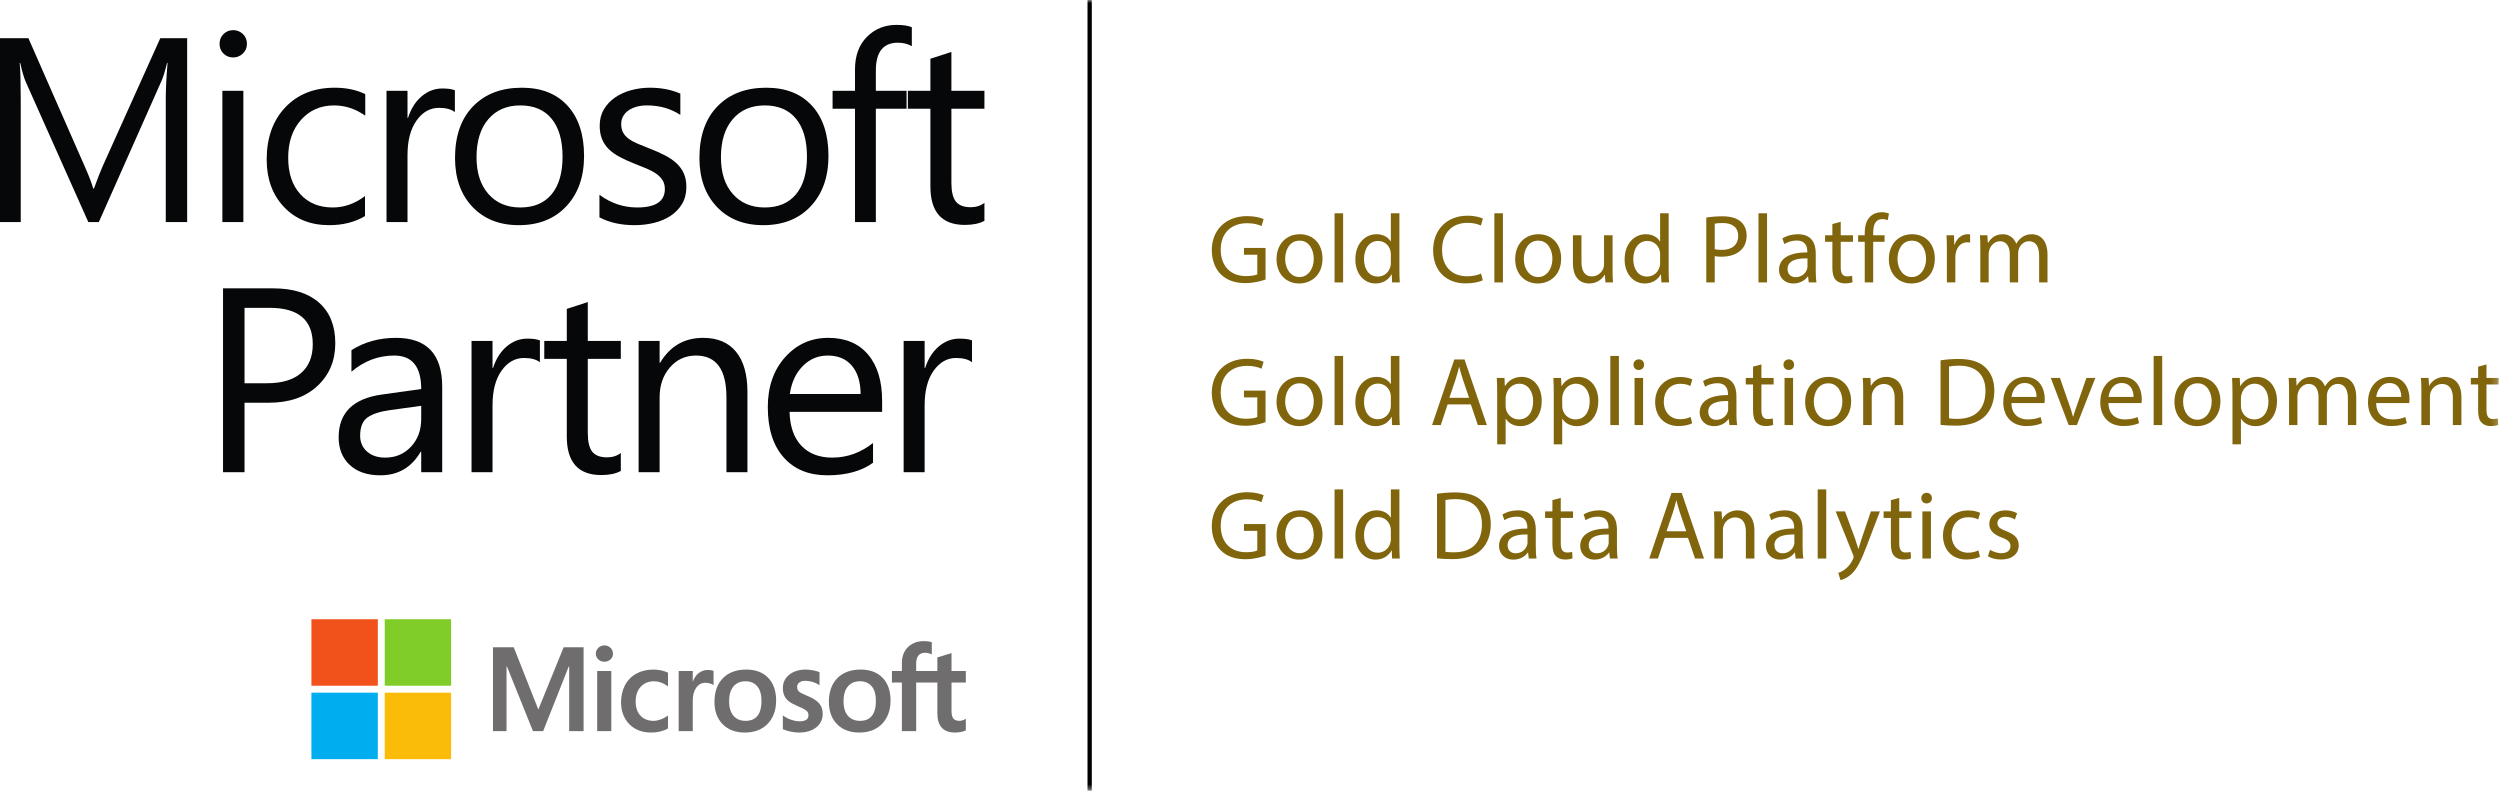 <?xml version="1.0" encoding="UTF-8"?>
<svg width="400px" height="127px" viewBox="0 0 400 127" version="1.1" xmlns="http://www.w3.org/2000/svg" xmlns:xlink="http://www.w3.org/1999/xlink">
    <!-- Generator: Sketch 54.1 (76490) - https://sketchapp.com -->
    <title>Group 87</title>
    <desc>Created with Sketch.</desc>
    <defs>
        <polygon id="path-1" points="0 126.497 399.799 126.497 399.799 -5.68434189e-14 0 -5.68434189e-14"></polygon>
    </defs>
    <g id="Page-1" stroke="none" stroke-width="1" fill="none" fill-rule="evenodd">
        <g id="Group-87">
            <path d="M29.945,35.534 L26.524,35.534 L26.524,15.799 C26.524,14.24 26.62,12.332 26.811,10.074 L26.729,10.074 C26.401,11.402 26.108,12.352 25.849,12.926 L15.812,35.534 L14.132,35.534 L4.117,13.091 C3.83,12.434 3.536,11.429 3.236,10.074 L3.154,10.074 C3.263,11.252 3.318,13.172 3.318,15.84 L3.318,35.534 L4.58190149e-05,35.534 L4.58190149e-05,6.115 L4.547,6.115 L13.559,26.631 C14.256,28.204 14.706,29.38 14.911,30.16 L15.034,30.16 C15.621,28.546 16.092,27.342 16.447,26.549 L25.643,6.115 L29.945,6.115 L29.945,35.534 Z" id="Fill-1" fill="#050708"></path>
            <mask id="mask-2" fill="white">
                <use xlink:href="#path-1"></use>
            </mask>
            <g id="Clip-4"></g>
            <path d="M35.58,35.535 L38.939,35.535 L38.939,14.527 L35.58,14.527 L35.58,35.535 Z M37.301,9.193 C36.699,9.193 36.187,8.988 35.764,8.578 C35.341,8.167 35.129,7.647 35.129,7.018 C35.129,6.389 35.341,5.866 35.764,5.449 C36.187,5.032 36.699,4.823 37.301,4.823 C37.915,4.823 38.437,5.032 38.867,5.449 C39.297,5.866 39.512,6.389 39.512,7.018 C39.512,7.62 39.297,8.133 38.867,8.557 C38.437,8.98 37.915,9.193 37.301,9.193 L37.301,9.193 Z" id="Fill-3" fill="#050708" mask="url(#mask-2)"></path>
            <path d="M58.4,34.57 C56.788,35.542 54.877,36.027 52.665,36.027 C49.674,36.027 47.26,35.053 45.424,33.104 C43.587,31.155 42.669,28.628 42.669,25.523 C42.669,22.063 43.659,19.283 45.639,17.183 C47.619,15.084 50.261,14.034 53.566,14.034 C55.409,14.034 57.034,14.376 58.441,15.06 L58.441,18.507 C56.884,17.413 55.218,16.866 53.443,16.866 C51.299,16.866 49.541,17.635 48.169,19.174 C46.797,20.712 46.11,22.733 46.11,25.236 C46.11,27.697 46.755,29.64 48.046,31.062 C49.336,32.485 51.067,33.196 53.238,33.196 C55.068,33.196 56.788,32.588 58.4,31.37 L58.4,34.57 Z" id="Fill-5" fill="#050708" mask="url(#mask-2)"></path>
            <path d="M72.78,17.932 C72.193,17.481 71.347,17.255 70.241,17.255 C68.807,17.255 67.609,17.932 66.646,19.286 C65.684,20.64 65.202,22.487 65.202,24.826 L65.202,35.534 L61.843,35.534 L61.843,14.526 L65.202,14.526 L65.202,18.856 L65.284,18.856 C65.762,17.378 66.492,16.226 67.476,15.398 C68.459,14.572 69.558,14.157 70.773,14.157 C71.647,14.157 72.316,14.253 72.78,14.445 L72.78,17.932 Z" id="Fill-6" fill="#050708" mask="url(#mask-2)"></path>
            <path d="M83.249,16.866 C81.092,16.866 79.385,17.601 78.129,19.071 C76.873,20.541 76.245,22.569 76.245,25.154 C76.245,27.643 76.88,29.606 78.149,31.042 C79.42,32.478 81.12,33.196 83.249,33.196 C85.421,33.196 87.09,32.492 88.258,31.083 C89.425,29.674 90.009,27.67 90.009,25.072 C90.009,22.446 89.425,20.422 88.258,18.999 C87.09,17.577 85.421,16.866 83.249,16.866 M83.004,36.027 C79.904,36.027 77.43,35.045 75.579,33.083 C73.729,31.121 72.804,28.519 72.804,25.277 C72.804,21.749 73.767,18.993 75.692,17.009 C77.617,15.026 80.219,14.034 83.496,14.034 C86.622,14.034 89.063,14.999 90.818,16.927 C92.573,18.855 93.45,21.53 93.45,24.949 C93.45,28.299 92.504,30.984 90.613,33.001 C88.722,35.019 86.185,36.027 83.004,36.027" id="Fill-7" fill="#050708" mask="url(#mask-2)"></path>
            <path d="M95.91,34.776 L95.91,31.165 C97.74,32.519 99.754,33.196 101.953,33.196 C104.902,33.196 106.377,32.211 106.377,30.241 C106.377,29.681 106.25,29.206 105.998,28.816 C105.745,28.426 105.404,28.081 104.974,27.78 C104.543,27.479 104.038,27.209 103.458,26.969 C102.877,26.731 102.253,26.48 101.584,26.22 C100.655,25.852 99.839,25.479 99.136,25.103 C98.433,24.727 97.846,24.302 97.374,23.83 C96.904,23.359 96.549,22.822 96.31,22.22 C96.071,21.618 95.951,20.914 95.951,20.107 C95.951,19.122 96.176,18.25 96.627,17.491 C97.078,16.732 97.678,16.096 98.43,15.583 C99.18,15.07 100.037,14.684 101,14.424 C101.963,14.165 102.956,14.034 103.98,14.034 C105.796,14.034 107.421,14.349 108.855,14.978 L108.855,18.383 C107.312,17.372 105.537,16.866 103.53,16.866 C102.902,16.866 102.334,16.937 101.829,17.081 C101.324,17.225 100.891,17.426 100.529,17.686 C100.167,17.946 99.887,18.257 99.689,18.62 C99.491,18.982 99.392,19.382 99.392,19.82 C99.392,20.367 99.491,20.825 99.689,21.194 C99.887,21.564 100.177,21.892 100.559,22.179 C100.941,22.467 101.406,22.726 101.953,22.959 C102.498,23.192 103.12,23.445 103.816,23.718 C104.744,24.074 105.578,24.44 106.315,24.815 C107.052,25.192 107.68,25.615 108.199,26.087 C108.718,26.559 109.117,27.102 109.398,27.718 C109.677,28.334 109.818,29.066 109.818,29.913 C109.818,30.953 109.589,31.856 109.131,32.621 C108.673,33.388 108.063,34.023 107.298,34.529 C106.534,35.035 105.653,35.412 104.656,35.658 C103.659,35.904 102.615,36.027 101.522,36.027 C99.365,36.027 97.494,35.61 95.91,34.776" id="Fill-8" fill="#050708" mask="url(#mask-2)"></path>
            <path d="M122.355,16.866 C120.197,16.866 118.491,17.601 117.235,19.071 C115.978,20.541 115.35,22.569 115.35,25.154 C115.35,27.643 115.985,29.606 117.255,31.042 C118.525,32.478 120.225,33.196 122.355,33.196 C124.526,33.196 126.195,32.492 127.363,31.083 C128.531,29.674 129.114,27.67 129.114,25.072 C129.114,22.446 128.531,20.422 127.363,18.999 C126.195,17.577 124.526,16.866 122.355,16.866 M122.109,36.027 C119.009,36.027 116.535,35.045 114.685,33.083 C112.834,31.121 111.909,28.519 111.909,25.277 C111.909,21.749 112.872,18.993 114.797,17.009 C116.722,15.026 119.324,14.034 122.601,14.034 C125.728,14.034 128.168,14.999 129.924,16.927 C131.678,18.855 132.555,21.53 132.555,24.949 C132.555,28.299 131.609,30.984 129.718,33.001 C127.827,35.019 125.291,36.027 122.109,36.027" id="Fill-9" fill="#050708" mask="url(#mask-2)"></path>
            <path d="M145.892,7.387 C145.236,7.018 144.492,6.833 143.659,6.833 C141.31,6.833 140.136,8.318 140.136,11.285 L140.136,14.527 L145.052,14.527 L145.052,17.399 L140.136,17.399 L140.136,35.534 L136.798,35.534 L136.798,17.399 L133.213,17.399 L133.213,14.527 L136.798,14.527 L136.798,11.121 C136.798,8.919 137.433,7.179 138.703,5.9 C139.972,4.621 141.556,3.982 143.454,3.982 C144.479,3.982 145.291,4.105 145.892,4.351 L145.892,7.387 Z" id="Fill-10" fill="#050708" mask="url(#mask-2)"></path>
            <path d="M157.508,35.33 C156.715,35.767 155.671,35.986 154.374,35.986 C150.701,35.986 148.864,33.935 148.864,29.832 L148.864,17.399 L145.26,17.399 L145.26,14.527 L148.864,14.527 L148.864,9.398 L152.224,8.311 L152.224,14.527 L157.508,14.527 L157.508,17.399 L152.224,17.399 L152.224,29.237 C152.224,30.645 152.462,31.65 152.94,32.252 C153.418,32.854 154.21,33.155 155.317,33.155 C156.162,33.155 156.893,32.923 157.508,32.457 L157.508,35.33 Z" id="Fill-11" fill="#050708" mask="url(#mask-2)"></path>
            <path d="M39.126,49.256 L39.126,61.319 L42.73,61.319 C45.107,61.319 46.919,60.776 48.168,59.688 C49.418,58.6 50.043,57.066 50.043,55.082 C50.043,51.198 47.749,49.256 43.161,49.256 L39.126,49.256 Z M39.126,64.438 L39.126,75.557 L35.685,75.557 L35.685,46.138 L43.755,46.138 C46.895,46.138 49.329,46.903 51.057,48.435 C52.784,49.967 53.647,52.128 53.647,54.918 C53.647,57.708 52.688,59.993 50.77,61.771 C48.851,63.549 46.26,64.438 42.997,64.438 L39.126,64.438 Z" id="Fill-12" fill="#050708" mask="url(#mask-2)"></path>
            <path d="M67.394,64.93 L62.335,65.628 C60.778,65.846 59.603,66.233 58.812,66.787 C58.019,67.341 57.624,68.322 57.624,69.731 C57.624,70.756 57.989,71.594 58.719,72.244 C59.45,72.893 60.423,73.218 61.638,73.218 C63.304,73.218 64.68,72.633 65.765,71.464 C66.851,70.294 67.394,68.814 67.394,67.022 L67.394,64.93 Z M70.753,75.557 L67.394,75.557 L67.394,72.275 L67.312,72.275 C65.85,74.791 63.7,76.049 60.86,76.049 C58.771,76.049 57.135,75.495 55.954,74.387 C54.773,73.28 54.183,71.809 54.183,69.976 C54.183,66.051 56.49,63.768 61.105,63.124 L67.394,62.243 C67.394,58.673 65.953,56.888 63.072,56.888 C60.546,56.888 58.265,57.749 56.231,59.473 L56.231,56.026 C58.293,54.713 60.668,54.057 63.358,54.057 C68.288,54.057 70.753,56.669 70.753,61.894 L70.753,75.557 Z" id="Fill-13" fill="#050708" mask="url(#mask-2)"></path>
            <path d="M86.383,57.955 C85.796,57.504 84.949,57.277 83.844,57.277 C82.41,57.277 81.212,57.955 80.249,59.308 C79.287,60.662 78.805,62.509 78.805,64.848 L78.805,75.557 L75.446,75.557 L75.446,54.549 L78.805,54.549 L78.805,58.878 L78.887,58.878 C79.365,57.4 80.095,56.248 81.078,55.421 C82.061,54.594 83.161,54.18 84.376,54.18 C85.249,54.18 85.919,54.275 86.383,54.467 L86.383,57.955 Z" id="Fill-14" fill="#050708" mask="url(#mask-2)"></path>
            <path d="M99.33,75.352 C98.538,75.789 97.494,76.008 96.197,76.008 C92.524,76.008 90.687,73.957 90.687,69.854 L90.687,57.421 L87.083,57.421 L87.083,54.549 L90.687,54.549 L90.687,49.42 L94.046,48.333 L94.046,54.549 L99.33,54.549 L99.33,57.421 L94.046,57.421 L94.046,69.259 C94.046,70.667 94.285,71.672 94.763,72.275 C95.241,72.876 96.033,73.177 97.139,73.177 C97.985,73.177 98.716,72.945 99.33,72.479 L99.33,75.352 Z" id="Fill-15" fill="#050708" mask="url(#mask-2)"></path>
            <path d="M119.59,75.557 L116.231,75.557 L116.231,63.576 C116.231,59.117 114.605,56.888 111.356,56.888 C109.676,56.888 108.287,57.52 107.188,58.786 C106.089,60.051 105.539,61.648 105.539,63.576 L105.539,75.557 L102.18,75.557 L102.18,54.549 L105.539,54.549 L105.539,58.037 L105.621,58.037 C107.205,55.384 109.499,54.056 112.503,54.056 C114.797,54.056 116.551,54.799 117.767,56.283 C118.982,57.766 119.59,59.91 119.59,62.714 L119.59,75.557 Z" id="Fill-16" fill="#050708" mask="url(#mask-2)"></path>
            <path d="M137.698,63.042 C137.685,61.101 137.217,59.589 136.295,58.509 C135.374,57.428 134.094,56.888 132.455,56.888 C130.871,56.888 129.526,57.455 128.42,58.59 C127.315,59.726 126.631,61.21 126.372,63.042 L137.698,63.042 Z M141.14,65.894 L126.331,65.894 C126.386,68.233 127.014,70.038 128.215,71.31 C129.417,72.582 131.069,73.218 133.172,73.218 C135.534,73.218 137.706,72.439 139.685,70.879 L139.685,74.039 C137.842,75.379 135.405,76.049 132.373,76.049 C129.41,76.049 127.082,75.096 125.389,73.187 C123.695,71.279 122.849,68.596 122.849,65.135 C122.849,61.866 123.774,59.203 125.624,57.144 C127.475,55.086 129.772,54.056 132.516,54.056 C135.261,54.056 137.384,54.945 138.887,56.723 C140.388,58.501 141.14,60.97 141.14,64.13 L141.14,65.894 Z" id="Fill-17" fill="#050708" mask="url(#mask-2)"></path>
            <path d="M155.521,57.955 C154.934,57.504 154.087,57.277 152.981,57.277 C151.547,57.277 150.349,57.955 149.386,59.308 C148.424,60.662 147.942,62.509 147.942,64.848 L147.942,75.557 L144.583,75.557 L144.583,54.549 L147.942,54.549 L147.942,58.878 L148.024,58.878 C148.502,57.4 149.233,56.248 150.216,55.421 C151.199,54.594 152.298,54.18 153.514,54.18 C154.387,54.18 155.056,54.275 155.521,54.467 L155.521,57.955 Z" id="Fill-18" fill="#050708" mask="url(#mask-2)"></path>
            <path d="M91.07,106.653 L91.07,116.976 L93.374,116.976 L93.374,103.561 L90.185,103.561 L86.131,113.525 L82.198,103.561 L78.878,103.561 L78.878,116.976 L81.044,116.976 L81.044,106.652 L81.118,106.652 L85.272,116.976 L86.906,116.976 L90.995,106.653 L91.07,106.653 Z M96.703,103.267 C96.331,103.267 96.007,103.393 95.741,103.644 C95.474,103.896 95.338,104.213 95.338,104.587 C95.338,104.956 95.472,105.267 95.737,105.512 C96,105.756 96.325,105.88 96.703,105.88 C97.081,105.88 97.407,105.756 97.673,105.512 C97.941,105.267 98.078,104.956 98.078,104.587 C98.078,104.226 97.945,103.912 97.685,103.654 C97.424,103.397 97.094,103.267 96.703,103.267 L96.703,103.267 Z M95.551,116.976 L97.809,116.976 L97.809,107.362 L95.551,107.362 L95.551,116.976 Z M104.542,107.13 C103.507,107.13 102.582,107.353 101.797,107.791 C101.009,108.231 100.4,108.859 99.986,109.656 C99.574,110.452 99.364,111.383 99.364,112.419 C99.364,113.328 99.567,114.161 99.969,114.896 C100.37,115.632 100.938,116.208 101.657,116.607 C102.376,117.006 103.207,117.208 104.126,117.208 C105.199,117.208 106.115,116.993 106.85,116.569 L106.879,116.552 L106.879,114.481 L106.785,114.55 C106.452,114.792 106.08,114.987 105.68,115.126 C105.281,115.266 104.917,115.336 104.598,115.336 C103.712,115.336 103.001,115.058 102.484,114.511 C101.967,113.963 101.705,113.193 101.705,112.225 C101.705,111.25 101.979,110.461 102.517,109.878 C103.055,109.297 103.768,109.002 104.635,109.002 C105.377,109.002 106.101,109.254 106.785,109.751 L106.879,109.82 L106.879,107.638 L106.849,107.62 C106.592,107.476 106.24,107.356 105.804,107.266 C105.37,107.176 104.945,107.13 104.542,107.13 L104.542,107.13 Z M110.843,109.027 L110.843,107.362 L108.586,107.362 L108.586,116.976 L110.843,116.976 L110.843,112.058 C110.843,111.222 111.032,110.535 111.406,110.016 C111.775,109.503 112.266,109.243 112.866,109.243 C113.07,109.243 113.298,109.277 113.546,109.343 C113.79,109.41 113.968,109.481 114.072,109.556 L114.166,109.626 L114.166,107.346 L114.13,107.33 C113.92,107.24 113.623,107.195 113.246,107.195 C112.679,107.195 112.171,107.378 111.736,107.737 C111.354,108.053 111.078,108.487 110.867,109.027 L110.843,109.027 Z M119.399,107.13 C117.816,107.13 116.559,107.595 115.663,108.511 C114.768,109.427 114.313,110.696 114.313,112.28 C114.313,113.786 114.757,114.996 115.631,115.879 C116.506,116.761 117.695,117.208 119.168,117.208 C120.702,117.208 121.934,116.737 122.83,115.808 C123.726,114.88 124.18,113.624 124.18,112.076 C124.18,110.547 123.754,109.327 122.913,108.451 C122.073,107.575 120.89,107.13 119.399,107.13 L119.399,107.13 Z M119.297,115.336 C118.468,115.336 117.814,115.06 117.353,114.518 C116.889,113.972 116.654,113.195 116.654,112.207 C116.654,111.187 116.889,110.389 117.353,109.834 C117.814,109.282 118.462,109.002 119.279,109.002 C120.072,109.002 120.703,109.27 121.154,109.798 C121.608,110.328 121.839,111.119 121.839,112.15 C121.839,113.195 121.622,113.997 121.195,114.533 C120.77,115.066 120.133,115.336 119.297,115.336 L119.297,115.336 Z M128.936,107.13 C127.859,107.13 126.968,107.406 126.288,107.95 C125.603,108.497 125.256,109.215 125.256,110.083 C125.256,110.534 125.331,110.935 125.479,111.275 C125.627,111.616 125.857,111.917 126.162,112.169 C126.464,112.419 126.932,112.681 127.551,112.948 C128.072,113.162 128.46,113.344 128.707,113.487 C128.947,113.627 129.119,113.768 129.215,113.905 C129.309,114.039 129.357,114.223 129.357,114.45 C129.357,115.096 128.874,115.41 127.88,115.41 C127.511,115.41 127.091,115.333 126.63,115.181 C126.173,115.032 125.742,114.812 125.351,114.531 L125.256,114.463 L125.256,116.667 L125.291,116.683 C125.614,116.833 126.022,116.959 126.502,117.058 C126.982,117.158 127.418,117.208 127.797,117.208 C128.965,117.208 129.906,116.931 130.592,116.384 C131.283,115.833 131.633,115.099 131.633,114.2 C131.633,113.552 131.445,112.996 131.073,112.548 C130.704,112.104 130.064,111.696 129.17,111.335 C128.459,111.049 128.003,110.812 127.815,110.629 C127.634,110.453 127.542,110.204 127.542,109.888 C127.542,109.609 127.656,109.385 127.888,109.204 C128.124,109.021 128.451,108.928 128.861,108.928 C129.242,108.928 129.632,108.989 130.019,109.107 C130.407,109.225 130.747,109.383 131.031,109.576 L131.124,109.64 L131.124,107.549 L131.088,107.534 C130.826,107.421 130.481,107.326 130.062,107.247 C129.644,107.169 129.265,107.13 128.936,107.13 L128.936,107.13 Z M137.706,107.13 C136.124,107.13 134.867,107.595 133.97,108.511 C133.075,109.427 132.621,110.696 132.621,112.28 C132.621,113.786 133.064,114.996 133.939,115.879 C134.813,116.761 136.003,117.208 137.475,117.208 C139.01,117.208 140.242,116.737 141.137,115.808 C142.034,114.88 142.487,113.624 142.487,112.076 C142.487,110.547 142.062,109.327 141.221,108.451 C140.38,107.575 139.198,107.13 137.706,107.13 L137.706,107.13 Z M137.605,115.336 C136.775,115.336 136.121,115.06 135.66,114.518 C135.197,113.972 134.962,113.194 134.962,112.207 C134.962,111.187 135.197,110.389 135.661,109.834 C136.122,109.282 136.769,109.002 137.586,109.002 C138.379,109.002 139.01,109.27 139.462,109.798 C139.916,110.328 140.146,111.119 140.146,112.15 C140.146,113.195 139.93,113.997 139.502,114.533 C139.078,115.066 138.44,115.336 137.605,115.336 L137.605,115.336 Z M154.531,109.206 L154.531,107.362 L152.244,107.362 L152.244,104.495 L152.167,104.519 L150.019,105.177 L149.977,105.19 L149.977,107.362 L146.587,107.362 L146.587,106.152 C146.587,105.588 146.713,105.157 146.961,104.869 C147.207,104.585 147.559,104.441 148.009,104.441 C148.331,104.441 148.666,104.517 149.002,104.667 L149.087,104.705 L149.087,102.762 L149.047,102.748 C148.733,102.635 148.306,102.578 147.777,102.578 C147.11,102.578 146.504,102.723 145.975,103.012 C145.447,103.3 145.031,103.712 144.739,104.236 C144.449,104.759 144.302,105.363 144.302,106.031 L144.302,107.362 L142.709,107.362 L142.709,109.206 L144.302,109.206 L144.302,116.976 L146.587,116.976 L146.587,109.206 L149.977,109.206 L149.977,114.144 C149.977,116.178 150.934,117.208 152.823,117.208 C153.134,117.208 153.46,117.172 153.794,117.1 C154.133,117.027 154.365,116.954 154.5,116.876 L154.531,116.858 L154.531,114.997 L154.438,115.058 C154.314,115.141 154.159,115.209 153.978,115.259 C153.796,115.31 153.644,115.336 153.526,115.336 C153.084,115.336 152.757,115.216 152.554,114.981 C152.348,114.743 152.244,114.327 152.244,113.745 L152.244,109.206 L154.531,109.206 Z" id="Fill-19" fill="#706D6E" mask="url(#mask-2)"></path>
            <polygon id="Fill-20" fill="#F1511B" mask="url(#mask-2)" points="49.829 109.716 60.451 109.716 60.451 99.078 49.829 99.078"></polygon>
            <polygon id="Fill-21" fill="#80CC28" mask="url(#mask-2)" points="61.557 109.716 72.178 109.716 72.178 99.078 61.557 99.078"></polygon>
            <polygon id="Fill-22" fill="#00ADEF" mask="url(#mask-2)" points="49.829 121.467 60.45 121.467 60.45 110.828 49.829 110.828"></polygon>
            <polygon id="Fill-23" fill="#FBBC09" mask="url(#mask-2)" points="61.557 121.467 72.178 121.467 72.178 110.828 61.557 110.828"></polygon>
            <g id="Group-26" mask="url(#mask-2)">
                <g transform="translate(173.654, -0.169)">
                    <path d="M0.69,0.169 L0.69,126.667" id="Fill-24" fill="#050708" fill-rule="evenodd"></path>
                    <polygon id="Stroke-25" fill="#000000" fill-rule="nonzero" points="0.347 0.169 0.347 126.667 1.034 126.667 1.034 0.169"></polygon>
                </g>
            </g>
            <path d="M202.487,44.72 C201.881,44.938 200.682,45.296 199.267,45.296 C197.68,45.296 196.373,44.891 195.347,43.909 C194.445,43.037 193.885,41.635 193.885,39.999 C193.9,36.867 196.046,34.577 199.562,34.577 C200.776,34.577 201.725,34.842 202.176,35.059 L201.849,36.166 C201.289,35.917 200.589,35.714 199.531,35.714 C196.98,35.714 195.316,37.303 195.316,39.936 C195.316,42.601 196.918,44.175 199.36,44.175 C200.247,44.175 200.854,44.049 201.165,43.894 L201.165,40.762 L199.033,40.762 L199.033,39.672 L202.487,39.672 L202.487,44.72 Z" id="Fill-27" fill="#80650D" mask="url(#mask-2)"></path>
            <path d="M205.627,41.432 C205.627,43.084 206.576,44.33 207.914,44.33 C209.221,44.33 210.201,43.099 210.201,41.401 C210.201,40.123 209.563,38.503 207.946,38.503 C206.328,38.503 205.627,39.999 205.627,41.432 M211.601,41.355 C211.601,44.144 209.672,45.359 207.852,45.359 C205.814,45.359 204.243,43.863 204.243,41.479 C204.243,38.955 205.892,37.475 207.977,37.475 C210.139,37.475 211.601,39.048 211.601,41.355" id="Fill-28" fill="#80650D" mask="url(#mask-2)"></path>
            <polygon id="Fill-29" fill="#80650D" mask="url(#mask-2)" points="213.529 45.187 214.898 45.187 214.898 34.125 213.529 34.125"></polygon>
            <path d="M222.535,40.715 C222.535,40.544 222.52,40.31 222.473,40.139 C222.271,39.267 221.524,38.55 220.497,38.55 C219.081,38.55 218.242,39.796 218.242,41.464 C218.242,42.99 218.988,44.252 220.466,44.252 C221.384,44.252 222.224,43.645 222.473,42.617 C222.52,42.429 222.535,42.242 222.535,42.025 L222.535,40.715 Z M223.904,34.125 L223.904,43.24 C223.904,43.91 223.919,44.673 223.966,45.187 L222.737,45.187 L222.675,43.878 L222.644,43.878 C222.224,44.72 221.306,45.359 220.077,45.359 C218.257,45.359 216.857,43.816 216.857,41.526 C216.841,39.017 218.397,37.474 220.233,37.474 C221.384,37.474 222.162,38.02 222.504,38.628 L222.535,38.628 L222.535,34.125 L223.904,34.125 Z" id="Fill-30" fill="#80650D" mask="url(#mask-2)"></path>
            <path d="M237.249,44.845 C236.751,45.094 235.756,45.343 234.48,45.343 C231.525,45.343 229.3,43.474 229.3,40.03 C229.3,36.742 231.525,34.514 234.775,34.514 C236.082,34.514 236.907,34.795 237.264,34.982 L236.938,36.088 C236.425,35.839 235.693,35.652 234.822,35.652 C232.364,35.652 230.731,37.225 230.731,39.983 C230.731,42.554 232.209,44.205 234.76,44.205 C235.584,44.205 236.425,44.034 236.969,43.769 L237.249,44.845 Z" id="Fill-31" fill="#80650D" mask="url(#mask-2)"></path>
            <polygon id="Fill-32" fill="#80650D" mask="url(#mask-2)" points="239.099 45.187 240.468 45.187 240.468 34.125 239.099 34.125"></polygon>
            <path d="M243.812,41.432 C243.812,43.084 244.76,44.33 246.098,44.33 C247.405,44.33 248.385,43.099 248.385,41.401 C248.385,40.123 247.747,38.503 246.13,38.503 C244.511,38.503 243.812,39.999 243.812,41.432 M249.785,41.355 C249.785,44.144 247.856,45.359 246.036,45.359 C243.998,45.359 242.427,43.863 242.427,41.479 C242.427,38.955 244.076,37.475 246.16,37.475 C248.322,37.475 249.785,39.048 249.785,41.355" id="Fill-33" fill="#80650D" mask="url(#mask-2)"></path>
            <path d="M258.013,43.13 C258.013,43.91 258.028,44.595 258.075,45.187 L256.862,45.187 L256.784,43.956 L256.753,43.956 C256.395,44.564 255.601,45.358 254.263,45.358 C253.082,45.358 251.666,44.704 251.666,42.055 L251.666,37.646 L253.035,37.646 L253.035,41.822 C253.035,43.255 253.47,44.221 254.715,44.221 C255.633,44.221 256.27,43.582 256.519,42.975 C256.597,42.772 256.644,42.523 256.644,42.274 L256.644,37.646 L258.013,37.646 L258.013,43.13 Z" id="Fill-34" fill="#80650D" mask="url(#mask-2)"></path>
            <path d="M265.618,40.715 C265.618,40.544 265.603,40.31 265.556,40.139 C265.354,39.267 264.607,38.55 263.581,38.55 C262.165,38.55 261.325,39.796 261.325,41.464 C261.325,42.99 262.072,44.252 263.549,44.252 C264.467,44.252 265.307,43.645 265.556,42.617 C265.603,42.429 265.618,42.242 265.618,42.025 L265.618,40.715 Z M266.987,34.125 L266.987,43.24 C266.987,43.91 267.003,44.673 267.049,45.187 L265.82,45.187 L265.759,43.878 L265.727,43.878 C265.307,44.72 264.389,45.359 263.16,45.359 C261.34,45.359 259.941,43.816 259.941,41.526 C259.925,39.017 261.481,37.474 263.316,37.474 C264.467,37.474 265.245,38.02 265.587,38.628 L265.618,38.628 L265.618,34.125 L266.987,34.125 Z" id="Fill-35" fill="#80650D" mask="url(#mask-2)"></path>
            <path d="M274.359,39.874 C274.655,39.952 275.028,39.983 275.479,39.983 C277.112,39.983 278.108,39.189 278.108,37.74 C278.108,36.353 277.128,35.683 275.634,35.683 C275.043,35.683 274.592,35.73 274.359,35.792 L274.359,39.874 Z M273.005,34.81 C273.659,34.702 274.514,34.607 275.604,34.607 C276.941,34.607 277.921,34.92 278.544,35.48 C279.119,35.979 279.461,36.742 279.461,37.677 C279.461,38.628 279.181,39.375 278.652,39.921 C277.937,40.684 276.77,41.074 275.448,41.074 C275.043,41.074 274.67,41.058 274.359,40.98 L274.359,45.187 L273.005,45.187 L273.005,34.81 Z" id="Fill-36" fill="#80650D" mask="url(#mask-2)"></path>
            <polygon id="Fill-37" fill="#80650D" mask="url(#mask-2)" points="281.358 45.187 282.727 45.187 282.727 34.125 281.358 34.125"></polygon>
            <path d="M289.197,41.339 C287.704,41.308 286.008,41.572 286.008,43.037 C286.008,43.925 286.599,44.346 287.299,44.346 C288.28,44.346 288.901,43.723 289.12,43.084 C289.166,42.944 289.197,42.788 289.197,42.648 L289.197,41.339 Z M289.399,45.188 L289.29,44.237 L289.244,44.237 C288.824,44.829 288.015,45.359 286.942,45.359 C285.417,45.359 284.639,44.283 284.639,43.193 C284.639,41.37 286.257,40.373 289.166,40.388 L289.166,40.233 C289.166,39.609 288.995,38.487 287.455,38.487 C286.755,38.487 286.024,38.706 285.495,39.048 L285.184,38.145 C285.806,37.739 286.708,37.475 287.657,37.475 C289.959,37.475 290.52,39.048 290.52,40.56 L290.52,43.38 C290.52,44.034 290.551,44.673 290.644,45.188 L289.399,45.188 Z" id="Fill-38" fill="#80650D" mask="url(#mask-2)"></path>
            <path d="M294.517,35.48 L294.517,37.646 L296.476,37.646 L296.476,38.69 L294.517,38.69 L294.517,42.756 C294.517,43.692 294.781,44.221 295.543,44.221 C295.901,44.221 296.166,44.174 296.337,44.128 L296.399,45.156 C296.134,45.265 295.714,45.343 295.185,45.343 C294.547,45.343 294.034,45.141 293.707,44.766 C293.319,44.362 293.179,43.692 293.179,42.803 L293.179,38.69 L292.012,38.69 L292.012,37.646 L293.179,37.646 L293.179,35.839 L294.517,35.48 Z" id="Fill-39" fill="#80650D" mask="url(#mask-2)"></path>
            <path d="M298.358,45.187 L298.358,38.69 L297.3,38.69 L297.3,37.646 L298.358,37.646 L298.358,37.288 C298.358,36.228 298.591,35.262 299.229,34.655 C299.742,34.156 300.427,33.953 301.065,33.953 C301.547,33.953 301.967,34.062 302.231,34.172 L302.045,35.231 C301.842,35.138 301.562,35.06 301.174,35.06 C300.007,35.06 299.711,36.088 299.711,37.241 L299.711,37.646 L301.531,37.646 L301.531,38.69 L299.711,38.69 L299.711,45.187 L298.358,45.187 Z" id="Fill-40" fill="#80650D" mask="url(#mask-2)"></path>
            <path d="M303.6,41.432 C303.6,43.084 304.548,44.33 305.886,44.33 C307.194,44.33 308.173,43.099 308.173,41.401 C308.173,40.123 307.535,38.503 305.918,38.503 C304.3,38.503 303.6,39.999 303.6,41.432 M309.573,41.355 C309.573,44.144 307.644,45.359 305.824,45.359 C303.786,45.359 302.215,43.863 302.215,41.479 C302.215,38.955 303.864,37.475 305.949,37.475 C308.111,37.475 309.573,39.048 309.573,41.355" id="Fill-41" fill="#80650D" mask="url(#mask-2)"></path>
            <path d="M311.501,39.999 C311.501,39.111 311.486,38.347 311.439,37.646 L312.637,37.646 L312.683,39.126 L312.746,39.126 C313.088,38.114 313.912,37.475 314.83,37.475 C314.985,37.475 315.095,37.49 315.219,37.521 L315.219,38.815 C315.079,38.784 314.939,38.767 314.752,38.767 C313.787,38.767 313.103,39.5 312.916,40.528 C312.885,40.716 312.854,40.934 312.854,41.167 L312.854,45.188 L311.501,45.188 L311.501,39.999 Z" id="Fill-42" fill="#80650D" mask="url(#mask-2)"></path>
            <path d="M316.851,39.687 C316.851,38.909 316.836,38.269 316.789,37.646 L317.987,37.646 L318.049,38.861 L318.096,38.861 C318.516,38.145 319.216,37.475 320.46,37.475 C321.487,37.475 322.265,38.098 322.591,38.987 L322.623,38.987 C322.856,38.566 323.151,38.238 323.463,38.004 C323.914,37.662 324.411,37.475 325.127,37.475 C326.123,37.475 327.6,38.129 327.6,40.747 L327.6,45.187 L326.262,45.187 L326.262,40.918 C326.262,39.469 325.734,38.596 324.63,38.596 C323.852,38.596 323.245,39.173 323.011,39.843 C322.949,40.03 322.903,40.279 322.903,40.529 L322.903,45.187 L321.565,45.187 L321.565,40.669 C321.565,39.469 321.036,38.596 319.994,38.596 C319.138,38.596 318.516,39.282 318.298,39.967 C318.22,40.17 318.189,40.404 318.189,40.637 L318.189,45.187 L316.851,45.187 L316.851,39.687 Z" id="Fill-43" fill="#80650D" mask="url(#mask-2)"></path>
            <path d="M202.487,67.545 C201.881,67.764 200.682,68.122 199.267,68.122 C197.68,68.122 196.373,67.717 195.347,66.735 C194.445,65.862 193.885,64.46 193.885,62.824 C193.9,59.692 196.046,57.402 199.562,57.402 C200.776,57.402 201.725,57.667 202.176,57.885 L201.849,58.991 C201.289,58.742 200.589,58.539 199.531,58.539 C196.98,58.539 195.316,60.128 195.316,62.762 C195.316,65.426 196.918,67 199.36,67 C200.247,67 200.854,66.875 201.165,66.72 L201.165,63.588 L199.033,63.588 L199.033,62.497 L202.487,62.497 L202.487,67.545 Z" id="Fill-44" fill="#80650D" mask="url(#mask-2)"></path>
            <path d="M205.627,64.258 C205.627,65.909 206.576,67.156 207.914,67.156 C209.221,67.156 210.201,65.925 210.201,64.227 C210.201,62.949 209.563,61.328 207.946,61.328 C206.328,61.328 205.627,62.824 205.627,64.258 M211.601,64.18 C211.601,66.969 209.672,68.184 207.852,68.184 C205.814,68.184 204.243,66.688 204.243,64.305 C204.243,61.781 205.892,60.3 207.977,60.3 C210.139,60.3 211.601,61.874 211.601,64.18" id="Fill-45" fill="#80650D" mask="url(#mask-2)"></path>
            <polygon id="Fill-46" fill="#80650D" mask="url(#mask-2)" points="213.529 68.013 214.898 68.013 214.898 56.95 213.529 56.95"></polygon>
            <path d="M222.535,63.541 C222.535,63.37 222.52,63.136 222.473,62.964 C222.271,62.092 221.524,61.375 220.497,61.375 C219.081,61.375 218.242,62.622 218.242,64.289 C218.242,65.816 218.988,67.078 220.466,67.078 C221.384,67.078 222.224,66.47 222.473,65.442 C222.52,65.255 222.535,65.068 222.535,64.85 L222.535,63.541 Z M223.904,56.951 L223.904,66.065 C223.904,66.735 223.919,67.499 223.966,68.013 L222.737,68.013 L222.675,66.704 L222.644,66.704 C222.224,67.546 221.306,68.184 220.077,68.184 C218.257,68.184 216.857,66.642 216.857,64.351 C216.841,61.843 218.397,60.3 220.233,60.3 C221.384,60.3 222.162,60.846 222.504,61.453 L222.535,61.453 L222.535,56.951 L223.904,56.951 Z" id="Fill-47" fill="#80650D" mask="url(#mask-2)"></path>
            <path d="M235.055,63.65 L234.029,60.627 C233.795,59.942 233.64,59.319 233.484,58.711 L233.453,58.711 C233.298,59.334 233.126,59.973 232.924,60.612 L231.898,63.65 L235.055,63.65 Z M231.618,64.709 L230.529,68.013 L229.129,68.013 L232.691,57.511 L234.324,57.511 L237.902,68.013 L236.456,68.013 L235.335,64.709 L231.618,64.709 Z" id="Fill-48" fill="#80650D" mask="url(#mask-2)"></path>
            <path d="M240.903,64.943 C240.903,65.146 240.934,65.333 240.966,65.504 C241.215,66.454 242.039,67.109 243.019,67.109 C244.466,67.109 245.305,65.925 245.305,64.195 C245.305,62.684 244.512,61.391 243.066,61.391 C242.132,61.391 241.261,62.061 240.997,63.089 C240.95,63.261 240.903,63.463 240.903,63.65 L240.903,64.943 Z M239.55,62.934 C239.55,61.967 239.519,61.188 239.488,60.472 L240.717,60.472 L240.779,61.765 L240.81,61.765 C241.37,60.845 242.257,60.3 243.485,60.3 C245.305,60.3 246.675,61.843 246.675,64.133 C246.675,66.845 245.025,68.184 243.252,68.184 C242.257,68.184 241.386,67.748 240.934,67 L240.903,67 L240.903,71.098 L239.55,71.098 L239.55,62.934 Z" id="Fill-49" fill="#80650D" mask="url(#mask-2)"></path>
            <path d="M249.956,64.943 C249.956,65.146 249.987,65.333 250.018,65.504 C250.267,66.454 251.091,67.109 252.071,67.109 C253.517,67.109 254.357,65.925 254.357,64.195 C254.357,62.684 253.564,61.391 252.118,61.391 C251.185,61.391 250.313,62.061 250.049,63.089 C250.002,63.261 249.956,63.463 249.956,63.65 L249.956,64.943 Z M248.602,62.934 C248.602,61.967 248.571,61.188 248.54,60.472 L249.769,60.472 L249.831,61.765 L249.862,61.765 C250.422,60.845 251.309,60.3 252.538,60.3 C254.357,60.3 255.727,61.843 255.727,64.133 C255.727,66.845 254.077,68.184 252.305,68.184 C251.309,68.184 250.438,67.748 249.987,67 L249.956,67 L249.956,71.098 L248.602,71.098 L248.602,62.934 Z" id="Fill-50" fill="#80650D" mask="url(#mask-2)"></path>
            <polygon id="Fill-51" fill="#80650D" mask="url(#mask-2)" points="257.654 68.013 259.023 68.013 259.023 56.95 257.654 56.95"></polygon>
            <path d="M261.527,68.013 L262.896,68.013 L262.896,60.472 L261.527,60.472 L261.527,68.013 Z M263.052,58.352 C263.067,58.82 262.725,59.194 262.181,59.194 C261.698,59.194 261.356,58.82 261.356,58.352 C261.356,57.87 261.714,57.495 262.211,57.495 C262.725,57.495 263.052,57.87 263.052,58.352 L263.052,58.352 Z" id="Fill-52" fill="#80650D" mask="url(#mask-2)"></path>
            <path d="M270.736,67.732 C270.378,67.919 269.584,68.169 268.573,68.169 C266.302,68.169 264.824,66.626 264.824,64.32 C264.824,61.998 266.411,60.316 268.869,60.316 C269.678,60.316 270.393,60.518 270.766,60.705 L270.456,61.765 C270.128,61.578 269.615,61.406 268.869,61.406 C267.142,61.406 266.209,62.684 266.209,64.258 C266.209,66.003 267.328,67.078 268.822,67.078 C269.6,67.078 270.113,66.875 270.502,66.704 L270.736,67.732 Z" id="Fill-53" fill="#80650D" mask="url(#mask-2)"></path>
            <path d="M276.505,64.164 C275.012,64.134 273.317,64.398 273.317,65.862 C273.317,66.751 273.908,67.172 274.608,67.172 C275.588,67.172 276.209,66.548 276.428,65.909 C276.475,65.769 276.505,65.613 276.505,65.473 L276.505,64.164 Z M276.708,68.013 L276.599,67.062 L276.553,67.062 C276.133,67.654 275.323,68.184 274.25,68.184 C272.725,68.184 271.948,67.109 271.948,66.018 C271.948,64.195 273.566,63.198 276.475,63.214 L276.475,63.058 C276.475,62.435 276.304,61.313 274.763,61.313 C274.064,61.313 273.332,61.531 272.803,61.874 L272.492,60.97 C273.115,60.565 274.017,60.3 274.965,60.3 C277.268,60.3 277.828,61.874 277.828,63.385 L277.828,66.205 C277.828,66.86 277.859,67.499 277.952,68.013 L276.708,68.013 Z" id="Fill-54" fill="#80650D" mask="url(#mask-2)"></path>
            <path d="M281.825,58.306 L281.825,60.472 L283.784,60.472 L283.784,61.515 L281.825,61.515 L281.825,65.582 C281.825,66.517 282.089,67.047 282.851,67.047 C283.209,67.047 283.474,67 283.645,66.953 L283.707,67.981 C283.442,68.091 283.022,68.169 282.493,68.169 C281.855,68.169 281.342,67.966 281.016,67.592 C280.627,67.187 280.487,66.517 280.487,65.629 L280.487,61.515 L279.32,61.515 L279.32,60.472 L280.487,60.472 L280.487,58.664 L281.825,58.306 Z" id="Fill-55" fill="#80650D" mask="url(#mask-2)"></path>
            <path d="M285.526,68.013 L286.895,68.013 L286.895,60.472 L285.526,60.472 L285.526,68.013 Z M287.051,58.352 C287.066,58.82 286.724,59.194 286.179,59.194 C285.698,59.194 285.355,58.82 285.355,58.352 C285.355,57.87 285.713,57.495 286.21,57.495 C286.724,57.495 287.051,57.87 287.051,58.352 L287.051,58.352 Z" id="Fill-56" fill="#80650D" mask="url(#mask-2)"></path>
            <path d="M290.208,64.258 C290.208,65.909 291.157,67.156 292.495,67.156 C293.801,67.156 294.781,65.925 294.781,64.227 C294.781,62.949 294.144,61.328 292.526,61.328 C290.908,61.328 290.208,62.824 290.208,64.258 M296.181,64.18 C296.181,66.969 294.252,68.184 292.432,68.184 C290.394,68.184 288.824,66.688 288.824,64.305 C288.824,61.781 290.472,60.3 292.556,60.3 C294.719,60.3 296.181,61.874 296.181,64.18" id="Fill-57" fill="#80650D" mask="url(#mask-2)"></path>
            <path d="M298.109,62.513 C298.109,61.734 298.093,61.095 298.047,60.472 L299.26,60.472 L299.338,61.718 L299.369,61.718 C299.742,61.001 300.614,60.3 301.858,60.3 C302.9,60.3 304.518,60.923 304.518,63.51 L304.518,68.013 L303.149,68.013 L303.149,63.666 C303.149,62.45 302.698,61.437 301.407,61.437 C300.505,61.437 299.805,62.076 299.571,62.84 C299.509,63.012 299.478,63.245 299.478,63.478 L299.478,68.013 L298.109,68.013 L298.109,62.513 Z" id="Fill-58" fill="#80650D" mask="url(#mask-2)"></path>
            <path d="M311.843,66.938 C312.185,67 312.683,67.016 313.212,67.016 C316.105,67.016 317.676,65.395 317.676,62.559 C317.692,60.082 316.292,58.508 313.43,58.508 C312.73,58.508 312.2,58.571 311.843,58.648 L311.843,66.938 Z M310.489,57.651 C311.314,57.527 312.294,57.433 313.367,57.433 C315.312,57.433 316.697,57.885 317.614,58.742 C318.548,59.599 319.092,60.814 319.092,62.513 C319.092,64.227 318.563,65.629 317.583,66.595 C316.603,67.576 314.985,68.106 312.947,68.106 C311.983,68.106 311.174,68.059 310.489,67.981 L310.489,57.651 Z" id="Fill-59" fill="#80650D" mask="url(#mask-2)"></path>
            <path d="M325.841,63.51 C325.857,62.637 325.484,61.282 323.944,61.282 C322.559,61.282 321.953,62.559 321.843,63.51 L325.841,63.51 Z M321.828,64.492 C321.859,66.346 323.041,67.109 324.41,67.109 C325.391,67.109 325.982,66.938 326.495,66.72 L326.728,67.701 C326.246,67.919 325.422,68.169 324.224,68.169 C321.906,68.169 320.522,66.642 320.522,64.367 C320.522,62.092 321.859,60.3 324.053,60.3 C326.51,60.3 327.164,62.466 327.164,63.853 C327.164,64.133 327.133,64.351 327.117,64.492 L321.828,64.492 Z" id="Fill-60" fill="#80650D" mask="url(#mask-2)"></path>
            <path d="M329.589,60.472 L331.067,64.709 C331.316,65.395 331.518,66.018 331.674,66.642 L331.72,66.642 C331.891,66.018 332.109,65.395 332.358,64.709 L333.82,60.472 L335.252,60.472 L332.296,68.013 L330.99,68.013 L328.127,60.472 L329.589,60.472 Z" id="Fill-61" fill="#80650D" mask="url(#mask-2)"></path>
            <path d="M341.364,63.51 C341.38,62.637 341.006,61.282 339.466,61.282 C338.082,61.282 337.475,62.559 337.366,63.51 L341.364,63.51 Z M337.35,64.492 C337.382,66.346 338.564,67.109 339.933,67.109 C340.913,67.109 341.504,66.938 342.017,66.72 L342.251,67.701 C341.769,67.919 340.944,68.169 339.747,68.169 C337.428,68.169 336.044,66.642 336.044,64.367 C336.044,62.092 337.382,60.3 339.575,60.3 C342.033,60.3 342.686,62.466 342.686,63.853 C342.686,64.133 342.655,64.351 342.64,64.492 L337.35,64.492 Z" id="Fill-62" fill="#80650D" mask="url(#mask-2)"></path>
            <polygon id="Fill-63" fill="#80650D" mask="url(#mask-2)" points="344.583 68.013 345.952 68.013 345.952 56.95 344.583 56.95"></polygon>
            <path d="M349.296,64.258 C349.296,65.909 350.244,67.156 351.582,67.156 C352.889,67.156 353.869,65.925 353.869,64.227 C353.869,62.949 353.231,61.328 351.614,61.328 C349.996,61.328 349.296,62.824 349.296,64.258 M355.269,64.18 C355.269,66.969 353.34,68.184 351.52,68.184 C349.482,68.184 347.911,66.688 347.911,64.305 C347.911,61.781 349.56,60.3 351.645,60.3 C353.807,60.3 355.269,61.874 355.269,64.18" id="Fill-64" fill="#80650D" mask="url(#mask-2)"></path>
            <path d="M358.55,64.943 C358.55,65.146 358.581,65.333 358.612,65.504 C358.861,66.454 359.686,67.109 360.666,67.109 C362.112,67.109 362.952,65.925 362.952,64.195 C362.952,62.684 362.159,61.391 360.712,61.391 C359.779,61.391 358.908,62.061 358.644,63.089 C358.597,63.261 358.55,63.463 358.55,63.65 L358.55,64.943 Z M357.197,62.934 C357.197,61.967 357.166,61.188 357.134,60.472 L358.364,60.472 L358.426,61.765 L358.457,61.765 C359.017,60.845 359.903,60.3 361.133,60.3 C362.952,60.3 364.321,61.843 364.321,64.133 C364.321,66.845 362.672,68.184 360.899,68.184 C359.903,68.184 359.033,67.748 358.581,67 L358.55,67 L358.55,71.098 L357.197,71.098 L357.197,62.934 Z" id="Fill-65" fill="#80650D" mask="url(#mask-2)"></path>
            <path d="M366.249,62.513 C366.249,61.734 366.233,61.095 366.187,60.472 L367.385,60.472 L367.447,61.687 L367.493,61.687 C367.914,60.97 368.613,60.3 369.858,60.3 C370.884,60.3 371.662,60.923 371.989,61.812 L372.02,61.812 C372.253,61.391 372.549,61.064 372.861,60.83 C373.312,60.487 373.809,60.3 374.525,60.3 C375.52,60.3 376.998,60.954 376.998,63.572 L376.998,68.013 L375.66,68.013 L375.66,63.744 C375.66,62.294 375.131,61.422 374.027,61.422 C373.249,61.422 372.642,61.998 372.409,62.668 C372.347,62.856 372.3,63.105 372.3,63.354 L372.3,68.013 L370.962,68.013 L370.962,63.494 C370.962,62.294 370.434,61.422 369.391,61.422 C368.536,61.422 367.914,62.107 367.695,62.793 C367.618,62.996 367.587,63.23 367.587,63.463 L367.587,68.013 L366.249,68.013 L366.249,62.513 Z" id="Fill-66" fill="#80650D" mask="url(#mask-2)"></path>
            <path d="M384.198,63.51 C384.214,62.637 383.841,61.282 382.301,61.282 C380.916,61.282 380.31,62.559 380.201,63.51 L384.198,63.51 Z M380.185,64.492 C380.216,66.346 381.398,67.109 382.767,67.109 C383.748,67.109 384.339,66.938 384.852,66.72 L385.086,67.701 C384.603,67.919 383.779,68.169 382.581,68.169 C380.263,68.169 378.879,66.642 378.879,64.367 C378.879,62.092 380.216,60.3 382.41,60.3 C384.867,60.3 385.521,62.466 385.521,63.853 C385.521,64.133 385.49,64.351 385.474,64.492 L380.185,64.492 Z" id="Fill-67" fill="#80650D" mask="url(#mask-2)"></path>
            <path d="M387.418,62.513 C387.418,61.734 387.402,61.095 387.355,60.472 L388.569,60.472 L388.647,61.718 L388.677,61.718 C389.051,61.001 389.922,60.3 391.167,60.3 C392.209,60.3 393.826,60.923 393.826,63.51 L393.826,68.013 L392.458,68.013 L392.458,63.666 C392.458,62.45 392.007,61.437 390.715,61.437 C389.813,61.437 389.113,62.076 388.88,62.84 C388.818,63.012 388.787,63.245 388.787,63.478 L388.787,68.013 L387.418,68.013 L387.418,62.513 Z" id="Fill-68" fill="#80650D" mask="url(#mask-2)"></path>
            <path d="M397.839,58.306 L397.839,60.472 L399.799,60.472 L399.799,61.515 L397.839,61.515 L397.839,65.582 C397.839,66.517 398.103,67.047 398.865,67.047 C399.223,67.047 399.488,67 399.659,66.953 L399.721,67.981 C399.456,68.091 399.036,68.169 398.508,68.169 C397.87,68.169 397.357,67.966 397.03,67.592 C396.641,67.187 396.501,66.517 396.501,65.629 L396.501,61.515 L395.334,61.515 L395.334,60.472 L396.501,60.472 L396.501,58.664 L397.839,58.306 Z" id="Fill-69" fill="#80650D" mask="url(#mask-2)"></path>
            <path d="M202.487,88.899 C201.881,89.118 200.682,89.476 199.267,89.476 C197.68,89.476 196.373,89.071 195.347,88.089 C194.445,87.216 193.885,85.814 193.885,84.178 C193.9,81.047 196.046,78.756 199.562,78.756 C200.776,78.756 201.725,79.021 202.176,79.239 L201.849,80.345 C201.289,80.096 200.589,79.893 199.531,79.893 C196.98,79.893 195.316,81.483 195.316,84.116 C195.316,86.78 196.918,88.355 199.36,88.355 C200.247,88.355 200.854,88.229 201.165,88.074 L201.165,84.942 L199.033,84.942 L199.033,83.851 L202.487,83.851 L202.487,88.899 Z" id="Fill-70" fill="#80650D" mask="url(#mask-2)"></path>
            <path d="M205.627,85.612 C205.627,87.263 206.576,88.51 207.914,88.51 C209.221,88.51 210.201,87.279 210.201,85.581 C210.201,84.303 209.563,82.682 207.946,82.682 C206.328,82.682 205.627,84.178 205.627,85.612 M211.601,85.534 C211.601,88.323 209.672,89.538 207.852,89.538 C205.814,89.538 204.243,88.043 204.243,85.659 C204.243,83.135 205.892,81.655 207.977,81.655 C210.139,81.655 211.601,83.228 211.601,85.534" id="Fill-71" fill="#80650D" mask="url(#mask-2)"></path>
            <polygon id="Fill-72" fill="#80650D" mask="url(#mask-2)" points="213.529 89.367 214.898 89.367 214.898 78.304 213.529 78.304"></polygon>
            <path d="M222.535,84.895 C222.535,84.724 222.52,84.49 222.473,84.318 C222.271,83.446 221.524,82.729 220.497,82.729 C219.081,82.729 218.242,83.976 218.242,85.643 C218.242,87.17 218.988,88.432 220.466,88.432 C221.384,88.432 222.224,87.824 222.473,86.796 C222.52,86.609 222.535,86.422 222.535,86.204 L222.535,84.895 Z M223.904,78.305 L223.904,87.419 C223.904,88.089 223.919,88.853 223.966,89.367 L222.737,89.367 L222.675,88.058 L222.644,88.058 C222.224,88.9 221.306,89.538 220.077,89.538 C218.257,89.538 216.857,87.996 216.857,85.705 C216.841,83.197 218.397,81.654 220.233,81.654 C221.384,81.654 222.162,82.2 222.504,82.807 L222.535,82.807 L222.535,78.305 L223.904,78.305 Z" id="Fill-73" fill="#80650D" mask="url(#mask-2)"></path>
            <path d="M231.275,88.292 C231.618,88.354 232.116,88.37 232.644,88.37 C235.538,88.37 237.109,86.749 237.109,83.913 C237.125,81.436 235.724,79.862 232.862,79.862 C232.162,79.862 231.633,79.925 231.275,80.002 L231.275,88.292 Z M229.922,79.005 C230.747,78.881 231.727,78.787 232.8,78.787 C234.744,78.787 236.129,79.239 237.047,80.096 C237.98,80.953 238.524,82.168 238.524,83.867 C238.524,85.581 237.996,86.983 237.016,87.949 C236.035,88.931 234.418,89.46 232.38,89.46 C231.416,89.46 230.607,89.413 229.922,89.335 L229.922,79.005 Z" id="Fill-74" fill="#80650D" mask="url(#mask-2)"></path>
            <path d="M244.403,85.518 C242.909,85.488 241.214,85.752 241.214,87.216 C241.214,88.105 241.805,88.526 242.505,88.526 C243.485,88.526 244.107,87.902 244.325,87.263 C244.372,87.123 244.403,86.967 244.403,86.827 L244.403,85.518 Z M244.605,89.367 L244.496,88.416 L244.45,88.416 C244.03,89.008 243.22,89.538 242.147,89.538 C240.623,89.538 239.845,88.463 239.845,87.372 C239.845,85.549 241.463,84.552 244.372,84.568 L244.372,84.412 C244.372,83.789 244.201,82.667 242.661,82.667 C241.961,82.667 241.229,82.885 240.701,83.228 L240.389,82.324 C241.012,81.919 241.914,81.655 242.863,81.655 C245.165,81.655 245.725,83.228 245.725,84.739 L245.725,87.559 C245.725,88.214 245.756,88.853 245.85,89.367 L244.605,89.367 Z" id="Fill-75" fill="#80650D" mask="url(#mask-2)"></path>
            <path d="M249.722,79.66 L249.722,81.826 L251.682,81.826 L251.682,82.869 L249.722,82.869 L249.722,86.936 C249.722,87.871 249.986,88.401 250.748,88.401 C251.106,88.401 251.371,88.354 251.542,88.307 L251.604,89.335 C251.34,89.445 250.92,89.523 250.391,89.523 C249.753,89.523 249.24,89.32 248.913,88.946 C248.525,88.541 248.384,87.871 248.384,86.983 L248.384,82.869 L247.217,82.869 L247.217,81.826 L248.384,81.826 L248.384,80.018 L249.722,79.66 Z" id="Fill-76" fill="#80650D" mask="url(#mask-2)"></path>
            <path d="M257.39,85.518 C255.897,85.488 254.201,85.752 254.201,87.216 C254.201,88.105 254.792,88.526 255.492,88.526 C256.473,88.526 257.094,87.902 257.312,87.263 C257.359,87.123 257.39,86.967 257.39,86.827 L257.39,85.518 Z M257.592,89.367 L257.483,88.416 L257.437,88.416 C257.017,89.008 256.208,89.538 255.134,89.538 C253.61,89.538 252.832,88.463 252.832,87.372 C252.832,85.549 254.45,84.552 257.359,84.568 L257.359,84.412 C257.359,83.789 257.188,82.667 255.648,82.667 C254.948,82.667 254.216,82.885 253.688,83.228 L253.377,82.324 C253.999,81.919 254.901,81.655 255.85,81.655 C258.152,81.655 258.713,83.228 258.713,84.739 L258.713,87.559 C258.713,88.214 258.743,88.853 258.837,89.367 L257.592,89.367 Z" id="Fill-77" fill="#80650D" mask="url(#mask-2)"></path>
            <path d="M269.802,85.004 L268.776,81.981 C268.542,81.296 268.386,80.673 268.231,80.065 L268.2,80.065 C268.044,80.688 267.873,81.327 267.671,81.966 L266.644,85.004 L269.802,85.004 Z M266.364,86.064 L265.275,89.367 L263.876,89.367 L267.438,78.865 L269.071,78.865 L272.649,89.367 L271.202,89.367 L270.082,86.064 L266.364,86.064 Z" id="Fill-78" fill="#80650D" mask="url(#mask-2)"></path>
            <path d="M274.296,83.867 C274.296,83.088 274.281,82.449 274.235,81.826 L275.448,81.826 L275.526,83.072 L275.557,83.072 C275.93,82.355 276.801,81.655 278.046,81.655 C279.088,81.655 280.706,82.277 280.706,84.864 L280.706,89.367 L279.337,89.367 L279.337,85.02 C279.337,83.804 278.886,82.791 277.594,82.791 C276.692,82.791 275.992,83.43 275.759,84.194 C275.697,84.366 275.665,84.599 275.665,84.832 L275.665,89.367 L274.296,89.367 L274.296,83.867 Z" id="Fill-79" fill="#80650D" mask="url(#mask-2)"></path>
            <path d="M287.098,85.518 C285.604,85.488 283.909,85.752 283.909,87.216 C283.909,88.105 284.5,88.526 285.2,88.526 C286.18,88.526 286.802,87.902 287.02,87.263 C287.067,87.123 287.098,86.967 287.098,86.827 L287.098,85.518 Z M287.3,89.367 L287.191,88.416 L287.145,88.416 C286.725,89.008 285.915,89.538 284.842,89.538 C283.317,89.538 282.54,88.463 282.54,87.372 C282.54,85.549 284.158,84.552 287.067,84.568 L287.067,84.412 C287.067,83.789 286.895,82.667 285.355,82.667 C284.656,82.667 283.924,82.885 283.395,83.228 L283.084,82.324 C283.707,81.919 284.609,81.655 285.558,81.655 C287.86,81.655 288.42,83.228 288.42,84.739 L288.42,87.559 C288.42,88.214 288.451,88.853 288.544,89.367 L287.3,89.367 Z" id="Fill-80" fill="#80650D" mask="url(#mask-2)"></path>
            <polygon id="Fill-81" fill="#80650D" mask="url(#mask-2)" points="290.83 89.367 292.199 89.367 292.199 78.304 290.83 78.304"></polygon>
            <path d="M295.2,81.826 L296.849,86.282 C297.02,86.78 297.207,87.372 297.332,87.824 L297.363,87.824 C297.503,87.372 297.658,86.796 297.845,86.251 L299.338,81.826 L300.785,81.826 L298.732,87.201 C297.752,89.788 297.083,91.112 296.149,91.922 C295.48,92.514 294.811,92.748 294.469,92.81 L294.127,91.657 C294.469,91.548 294.921,91.33 295.325,90.988 C295.699,90.691 296.165,90.161 296.476,89.46 C296.538,89.32 296.585,89.211 296.585,89.133 C296.585,89.055 296.554,88.946 296.492,88.775 L293.707,81.826 L295.2,81.826 Z" id="Fill-82" fill="#80650D" mask="url(#mask-2)"></path>
            <path d="M303.88,79.66 L303.88,81.826 L305.839,81.826 L305.839,82.869 L303.88,82.869 L303.88,86.936 C303.88,87.871 304.144,88.401 304.906,88.401 C305.264,88.401 305.529,88.354 305.7,88.307 L305.761,89.335 C305.498,89.445 305.077,89.523 304.549,89.523 C303.911,89.523 303.397,89.32 303.071,88.946 C302.682,88.541 302.542,87.871 302.542,86.983 L302.542,82.869 L301.375,82.869 L301.375,81.826 L302.542,81.826 L302.542,80.018 L303.88,79.66 Z" id="Fill-83" fill="#80650D" mask="url(#mask-2)"></path>
            <path d="M307.581,89.367 L308.95,89.367 L308.95,81.826 L307.581,81.826 L307.581,89.367 Z M309.106,79.707 C309.121,80.174 308.779,80.548 308.234,80.548 C307.752,80.548 307.41,80.174 307.41,79.707 C307.41,79.224 307.768,78.85 308.266,78.85 C308.779,78.85 309.106,79.224 309.106,79.707 L309.106,79.707 Z" id="Fill-84" fill="#80650D" mask="url(#mask-2)"></path>
            <path d="M316.79,89.086 C316.432,89.274 315.639,89.523 314.627,89.523 C312.356,89.523 310.878,87.98 310.878,85.674 C310.878,83.352 312.466,81.67 314.923,81.67 C315.732,81.67 316.447,81.872 316.821,82.059 L316.51,83.119 C316.183,82.932 315.67,82.76 314.923,82.76 C313.196,82.76 312.263,84.038 312.263,85.612 C312.263,87.357 313.383,88.432 314.876,88.432 C315.654,88.432 316.168,88.229 316.556,88.058 L316.79,89.086 Z" id="Fill-85" fill="#80650D" mask="url(#mask-2)"></path>
            <path d="M318.407,87.964 C318.811,88.229 319.526,88.51 320.211,88.51 C321.207,88.51 321.673,88.011 321.673,87.388 C321.673,86.734 321.284,86.375 320.273,86.002 C318.92,85.518 318.282,84.77 318.282,83.867 C318.282,82.651 319.262,81.655 320.88,81.655 C321.642,81.655 322.311,81.873 322.731,82.122 L322.389,83.119 C322.093,82.932 321.548,82.682 320.849,82.682 C320.04,82.682 319.589,83.15 319.589,83.711 C319.589,84.334 320.04,84.615 321.02,84.989 C322.327,85.488 322.996,86.141 322.996,87.263 C322.996,88.587 321.969,89.523 320.18,89.523 C319.355,89.523 318.593,89.32 318.064,89.008 L318.407,87.964 Z" id="Fill-86" fill="#80650D" mask="url(#mask-2)"></path>
        </g>
    </g>
</svg>